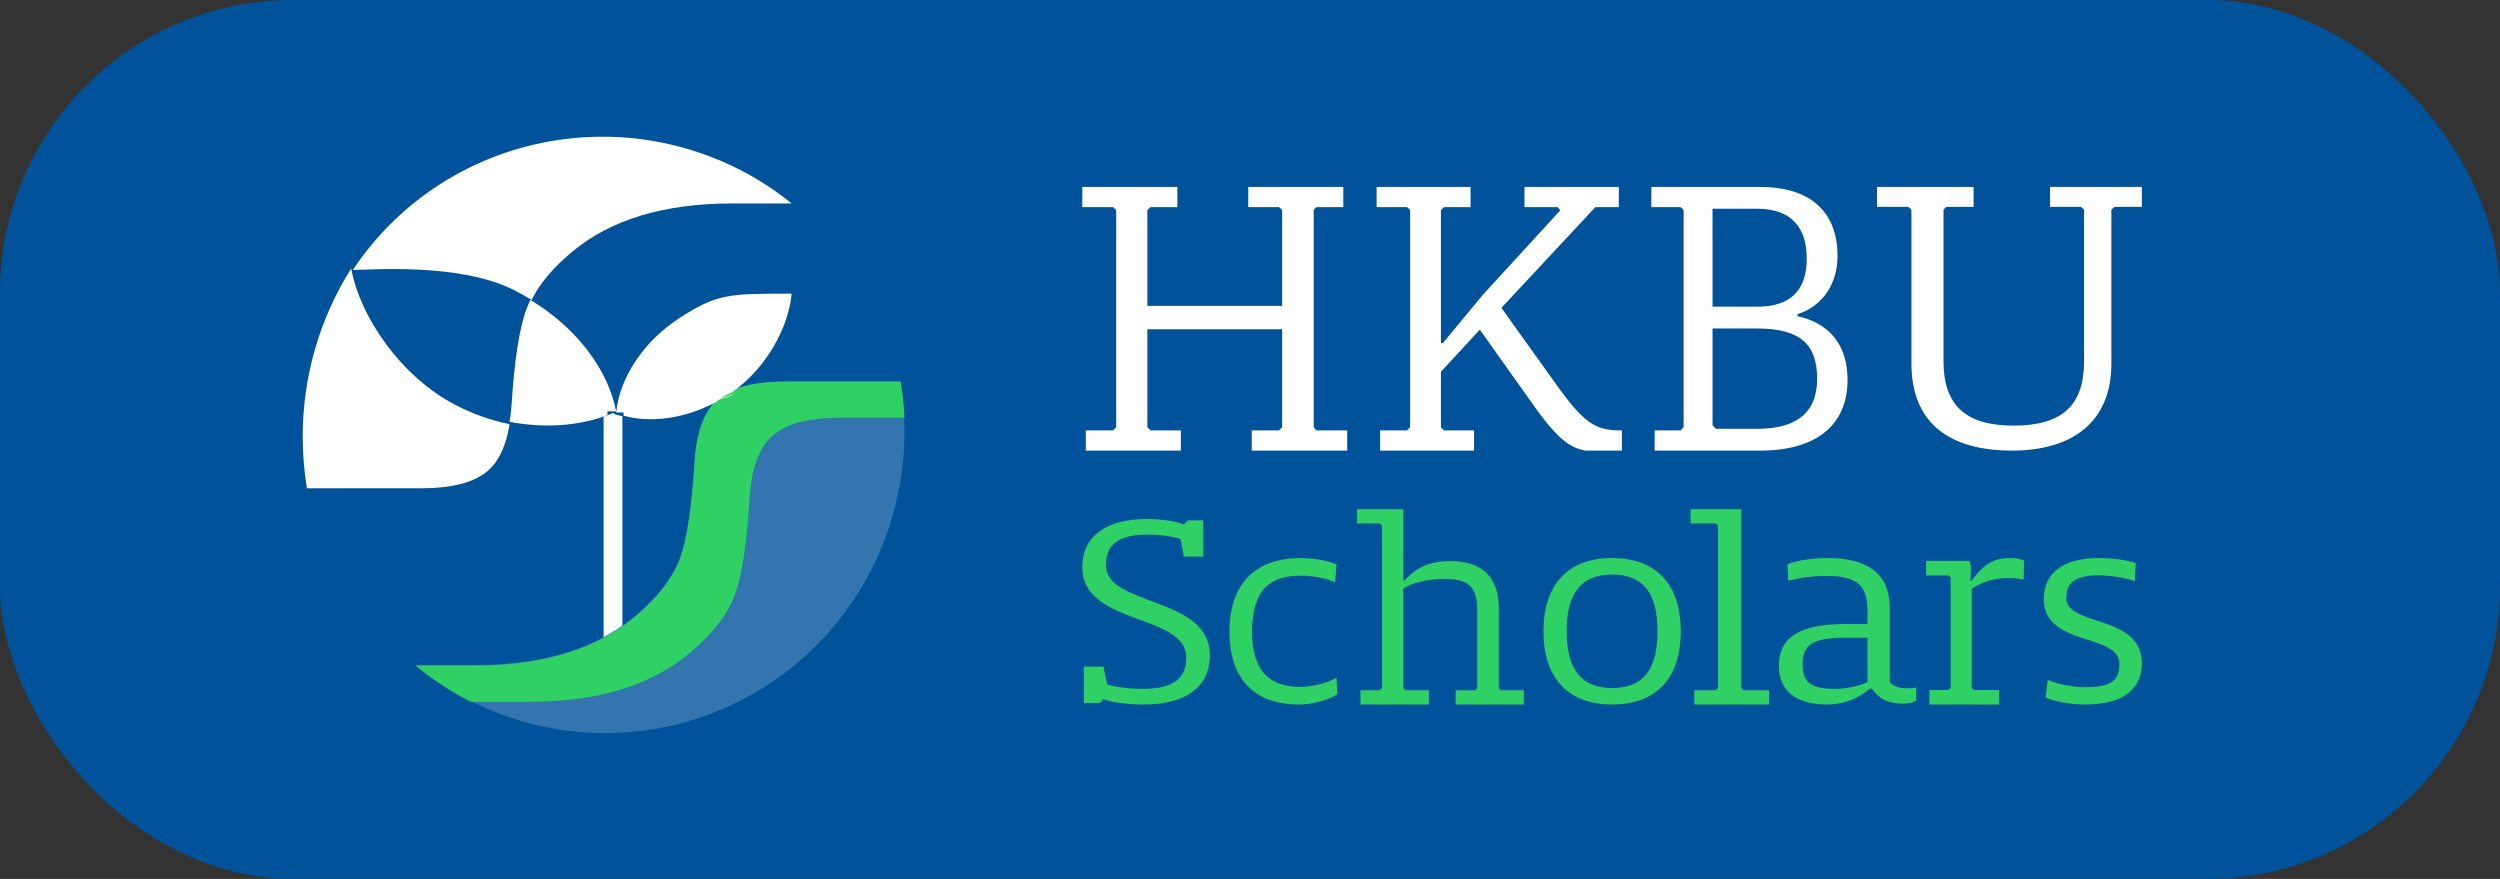 <svg width="256" height="90" viewBox="0 0 256 90" fill="none" xmlns="http://www.w3.org/2000/svg">
<rect x="0" y="0" width="256" height="90" fill="#333333" stroke="none"/>
<rect width="256" height="90" rx="30" fill="#00529A"/>
<path d="M128.18 46.143V44.072H130.972L131.291 43.747V33.718H117.49V43.747L117.809 44.072H120.92V46.143H111.187V44.072H113.979L114.298 43.747V21.497L113.979 21.213H110.828V19.143H120.561V21.213H117.809L117.49 21.497V31.323H131.291V21.497L130.972 21.213H127.821V19.143H137.554V21.213H134.802L134.523 21.497V43.747L134.802 44.072H137.953V46.143H128.18Z" fill="white"/>
<path d="M162.337 46.142C160.957 45.858 159.774 45.331 157.132 41.636L151.533 33.759L147.551 38.063V43.747L147.867 44.072H150.942V46.143H141.322V44.072H144.082L144.397 43.747V21.497L144.082 21.213H140.967V19.143H150.587V21.213H147.867L147.551 21.497V35.14H147.748L151.81 30.227L159.774 21.538L159.498 21.213H156.107V19.143H165.767V21.213H163.362L153.742 31.526L159.734 39.89C162.455 43.625 163.638 44.072 166.082 44.072V46.142H162.337Z" fill="white"/>
<path d="M169.438 44.072H172.097L172.401 43.747V21.497L172.097 21.213H169.097V19.143H180.225C185.695 19.143 188.164 21.985 188.164 26.207C188.164 29.09 186.606 31.364 184.062 32.176V32.379C187.062 33.028 189.189 35.058 189.189 38.916C189.189 43.422 186.113 46.143 180.225 46.143H169.438V44.072ZM179.959 31.404C183.492 31.404 185.011 29.577 185.011 26.491C185.011 23.325 183.454 21.376 179.959 21.376H175.364V31.404H179.959ZM179.922 43.91C183.834 43.91 186.075 42.367 186.075 38.794C186.075 35.302 184.403 33.637 179.922 33.637H175.364V43.544L175.706 43.91H179.922Z" fill="white"/>
<path d="M219.328 21.183H216.531L216.206 21.463V37.223C216.206 43.263 212.151 46.143 206.029 46.143C199.501 46.143 195.731 43.223 195.731 37.223V21.463L195.406 21.183H192.203V19.143H202.096V21.183H199.299L199.015 21.463V36.983C199.015 41.463 201.245 43.583 206.191 43.583C211.219 43.583 213.409 41.463 213.409 36.983V21.463L213.084 21.183H209.922V19.143H219.328V21.183Z" fill="white"/>
<path d="M123.215 53.283V56.999H121.227L120.891 55.197C120.34 54.972 118.841 54.747 117.557 54.747C114.59 54.747 113.244 55.704 113.244 57.872C113.244 62.15 123.888 60.996 123.888 67.104C123.888 70.454 121.258 72.143 117.129 72.143C115.508 72.143 113.887 71.946 113 71.58L112.633 72.002H110.981V68.258H113L113.367 70.088C114.101 70.341 115.6 70.538 117.037 70.538C120.157 70.538 121.472 69.469 121.472 67.329C121.472 62.797 110.828 64.064 110.828 58.097C110.828 54.832 113.367 53.143 117.465 53.143C118.75 53.143 120.31 53.34 121.227 53.706L121.625 53.283H123.215Z" fill="#2FD165"/>
<path d="M136.714 59.633C135.922 59.232 134.428 58.946 133.196 58.946C130.148 58.946 128.213 60.291 128.213 64.7C128.213 68.736 130.031 70.339 133.138 70.339C134.515 70.339 136.069 69.881 136.86 69.394L136.948 71.083C136.069 71.685 134.369 72.143 133.021 72.143C128.301 72.143 125.897 69.366 125.897 64.7C125.897 59.748 128.594 57.143 133.167 57.143C134.457 57.143 136.01 57.4 136.86 57.801L136.714 59.633Z" fill="#2FD165"/>
<path d="M149.055 72.143V70.686H151.062L151.266 70.457V62.457C151.266 60 150.277 59.285 147.949 59.285C146.145 59.285 144.603 59.685 143.702 60.257V70.457L143.934 70.686H146.32V72.143H139.308V70.686H141.287L141.52 70.457V53.8L141.287 53.6H138.959V52.143H143.702V59.428H143.818C145.214 57.943 146.582 57.457 148.56 57.457C151.674 57.457 153.477 59.028 153.477 62.285V70.457L153.681 70.686H156.038V72.143H149.055Z" fill="#2FD165"/>
<path d="M165.078 72.143C160.491 72.143 158.046 69.337 158.046 64.643C158.046 59.948 160.491 57.143 165.078 57.143C169.696 57.143 172.111 59.948 172.111 64.643C172.111 69.337 169.696 72.143 165.078 72.143ZM165.078 58.832C161.879 58.832 160.43 60.778 160.43 64.643C160.43 68.507 161.879 70.454 165.078 70.454C168.308 70.454 169.726 68.507 169.726 64.643C169.726 60.778 168.308 58.832 165.078 58.832Z" fill="#2FD165"/>
<path d="M173.498 72.143V70.686H175.667L175.922 70.457V53.8L175.667 53.6H173.115V52.143H178.314V70.457L178.569 70.686H181.152V72.143H173.498Z" fill="#2FD165"/>
<path d="M194.883 72.057C193.513 72.057 192.478 71.685 191.686 70.511H191.503C190.286 71.513 188.855 72.143 187.059 72.143C183.771 72.143 182.157 70.626 182.157 68.163C182.157 65.358 184.167 63.898 188.916 63.898H191.229V62.553C191.229 59.948 190.194 58.975 186.967 58.975C185.662 58.978 184.362 59.142 183.101 59.461L183.04 57.772C183.984 57.4 185.536 57.143 187.211 57.143C191.169 57.143 193.513 58.688 193.513 62.295V69.853C193.878 70.253 194.426 70.482 195.248 70.482C195.575 70.486 195.901 70.457 196.222 70.397V71.77C195.807 71.966 195.347 72.064 194.883 72.057V72.057ZM191.229 65.301H188.916C185.415 65.301 184.593 66.16 184.593 68.02C184.593 69.681 185.202 70.54 187.88 70.54C189.037 70.54 190.407 70.253 191.229 69.853V65.301Z" fill="#2FD165"/>
<path d="M207.215 59.363C206.699 59.236 206.168 59.177 205.637 59.188C204.374 59.188 202.967 59.538 201.905 60.297V70.421L202.135 70.655H204.718V72.143H197.571V70.655H199.523L199.753 70.421V59.13L199.523 58.926H197.227V57.438H201.676C201.79 57.735 201.839 58.053 201.819 58.371C201.819 58.605 201.79 59.13 201.762 59.451H201.905C203.168 57.671 204.288 57.146 205.838 57.146C206.329 57.123 206.82 57.213 207.273 57.409L207.215 59.363Z" fill="#2FD165"/>
<path d="M218.611 59.519C217.833 59.204 216.279 58.917 214.873 58.917C212.481 58.917 211.584 59.69 211.584 61.236C211.584 64.184 219.328 62.896 219.328 67.906C219.328 70.425 217.564 72.143 213.558 72.143C212.033 72.143 210.299 71.828 209.462 71.398L209.701 69.624C210.538 70.024 212.212 70.368 213.558 70.368C216.279 70.368 217.026 69.595 217.026 67.992C217.026 64.786 209.282 66.274 209.282 61.322C209.282 58.803 211.136 57.143 214.873 57.143C216.279 57.143 217.714 57.315 218.701 57.658L218.611 59.519Z" fill="#2FD165"/>
<path d="M35.964 27.5C32.717 32.618 30.991 38.606 31 44.727C31 46.494 31.143 48.258 31.428 50H43.092C46.307 50 48.602 49.397 49.977 48.191C51.096 47.21 51.831 45.627 52.181 43.441C50.237 43.042 48.355 42.369 46.588 41.442C41.003 38.527 36.85 32.393 35.964 27.5Z" fill="white"/>
<path d="M52.582 29.677C53.226 29.998 53.844 30.345 54.437 30.714C55.248 29.056 56.636 27.409 58.601 25.774C62.542 22.48 68.006 20.833 74.993 20.832H81.065C77.749 18.15 73.898 16.186 69.762 15.069C65.626 13.952 61.299 13.707 57.061 14.349C52.823 14.992 48.769 16.507 45.164 18.797C41.558 21.087 38.482 24.101 36.135 27.641C37.99 27.647 46.98 26.886 52.582 29.677Z" fill="white"/>
<path d="M63.734 42.624C63.433 42.552 63.136 42.474 62.848 42.382C62.852 42.35 62.857 42.318 62.861 42.286H62.769L62.771 42.297C62.458 42.432 62.137 42.558 61.809 42.675V65.428C62.472 65.097 63.115 64.733 63.734 64.34L63.734 42.624Z" fill="white"/>
<path d="M92.188 39.071H80.451C78.264 39.071 76.501 39.342 75.162 39.882C75.028 39.974 74.893 40.065 74.755 40.153C74.332 40.423 73.902 40.667 73.469 40.893C72.12 42.082 71.338 44.136 71.124 47.056C70.837 51.876 70.325 55.262 69.588 57.215C68.852 59.167 67.351 61.105 65.087 63.026C64.71 63.347 64.315 63.648 63.91 63.939C63.363 64.332 62.795 64.695 62.208 65.025C58.607 67.06 54.086 68.079 48.644 68.082H42.554C47.041 71.784 52.481 74.128 58.24 74.841C63.999 75.553 69.841 74.606 75.086 72.108C80.331 69.61 84.763 65.664 87.867 60.73C90.971 55.797 92.618 50.077 92.618 44.238C92.618 42.506 92.474 40.778 92.188 39.071V39.071Z" fill="#3375AE"/>
<path d="M54.276 71.857C59.725 71.857 64.249 70.836 67.85 68.793C68.437 68.461 69.005 68.097 69.553 67.704C69.958 67.412 70.353 67.11 70.731 66.788C72.996 64.862 74.498 62.92 75.235 60.962C75.973 59.003 76.485 55.609 76.773 50.777C76.986 47.848 77.768 45.788 79.119 44.598C79.393 44.387 79.677 44.191 79.97 44.01C80.108 43.922 80.052 43.938 80.813 43.584C82.154 43.043 83.919 42.772 86.106 42.772H92.618C92.56 41.531 92.428 40.296 92.224 39.071H80.478C78.29 39.071 76.525 39.342 75.185 39.884C75.051 39.977 74.916 40.068 74.778 40.156C74.355 40.427 73.925 40.671 73.491 40.897C72.141 42.089 71.359 44.149 71.145 47.077C70.858 51.908 70.345 55.303 69.607 57.261C68.871 59.219 67.369 61.161 65.103 63.088C64.726 63.41 64.33 63.712 63.926 64.003C63.378 64.397 62.809 64.761 62.222 65.092C58.619 67.132 54.094 68.153 48.648 68.157H42.554C44.291 69.594 46.18 70.835 48.186 71.857H54.276Z" fill="#2FD165"/>
<path d="M63.093 42.118C62.265 37.877 59.108 33.617 54.32 30.714C54.193 30.967 54.08 31.22 53.98 31.473C53.208 33.427 52.672 36.815 52.371 41.636C52.329 42.187 52.266 42.707 52.182 43.196C55.792 43.879 59.301 43.62 62.205 42.507V42.118H63.093Z" fill="white"/>
<path d="M63.853 42.572C66.642 43.327 70.063 42.891 73.268 41.197C73.286 41.181 73.303 41.163 73.321 41.147C73.805 40.74 74.35 40.416 74.935 40.187C78.541 37.659 80.751 33.475 81.065 30.071C74.682 30.071 73.455 30.055 69.612 32.546C65.804 35.015 63.451 38.734 63.093 42.235H63.853L63.853 42.572Z" fill="white"/>
<path d="M73.362 41C73.855 40.857 74.344 40.702 74.826 40.53C74.982 40.474 75.136 40.416 75.288 40.357C74.612 40.503 73.982 40.71 73.424 40.969C73.403 40.979 73.383 40.99 73.362 41Z" fill="white"/>
</svg>
